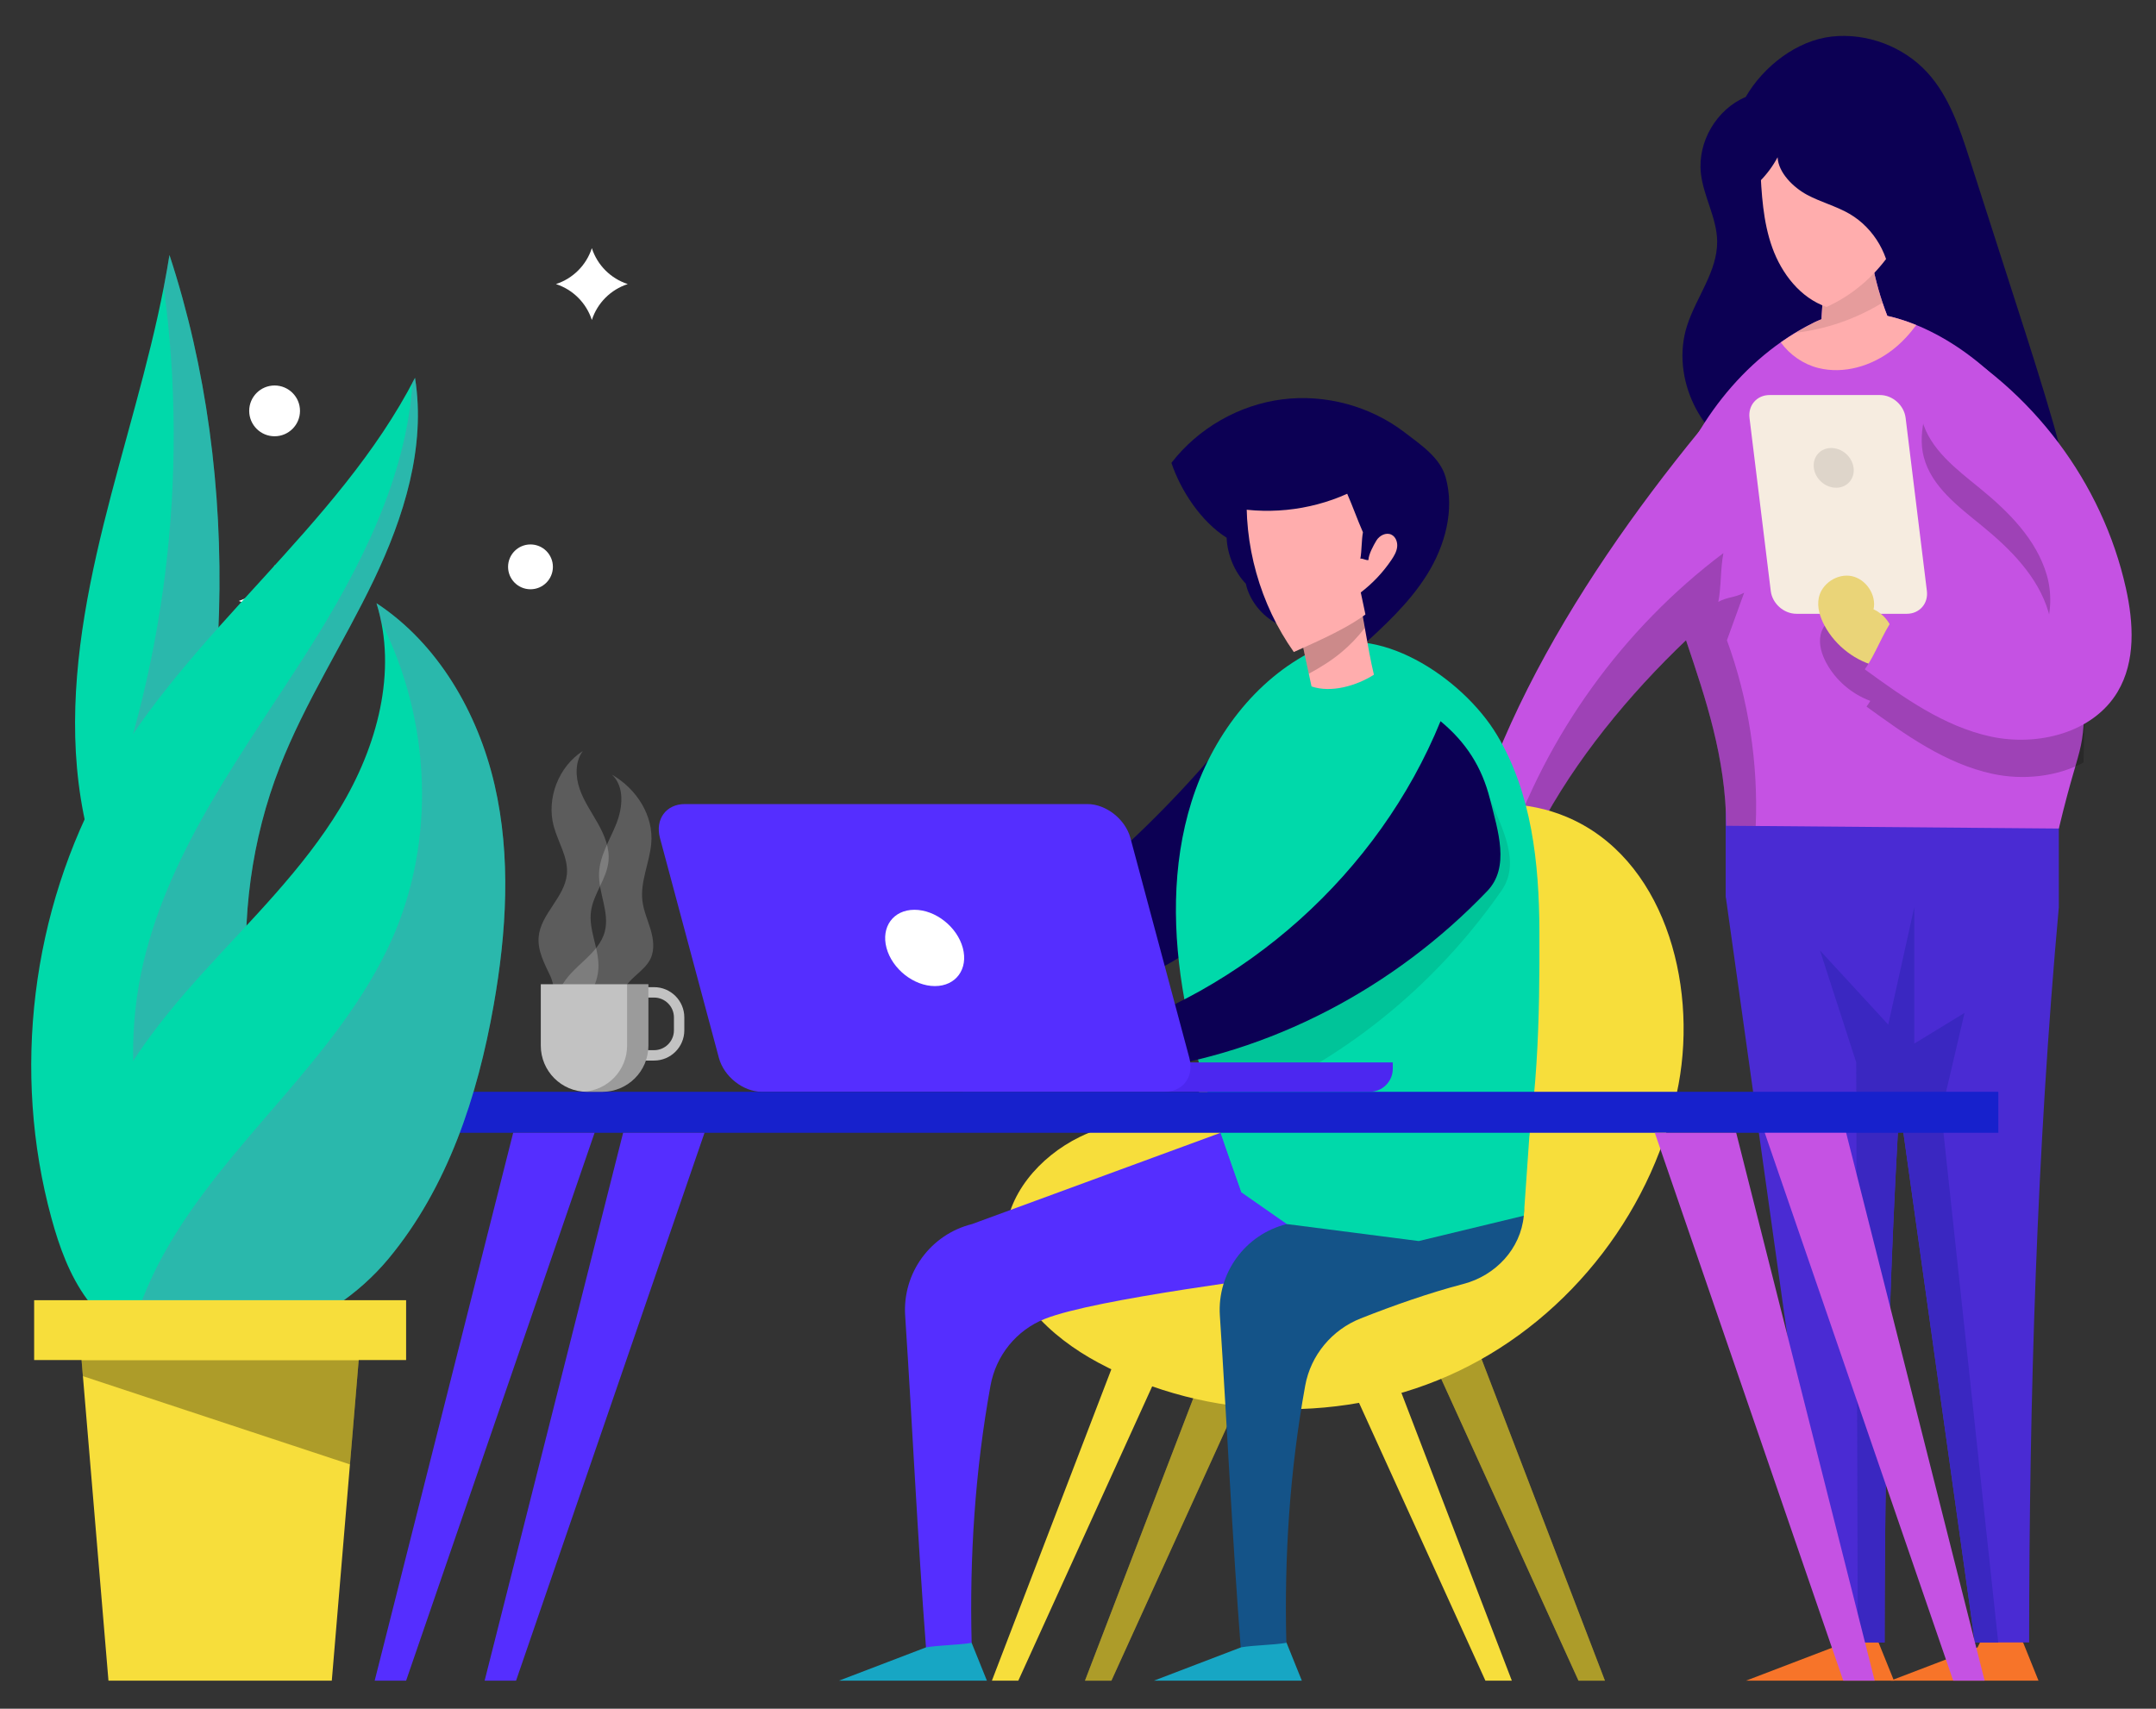 <?xml version="1.0" encoding="utf-8"?>
<!-- Generator: Adobe Illustrator 16.0.0, SVG Export Plug-In . SVG Version: 6.00 Build 0)  -->
<!DOCTYPE svg PUBLIC "-//W3C//DTD SVG 1.1//EN" "http://www.w3.org/Graphics/SVG/1.1/DTD/svg11.dtd">
<svg version="1.1" id="Layer_1" xmlns="http://www.w3.org/2000/svg" xmlns:xlink="http://www.w3.org/1999/xlink" x="0px" y="0px"
	 width="923.463px" height="732px" viewBox="0 0 923.463 732" enable-background="new 0 0 923.463 732" xml:space="preserve">
<rect x="0" y="0" width="923.463" height="732" fill="#333333" stroke="none"/>
<path fill="#FFFFFF" d="M128.494,176.017c0,6.005-4.872,10.875-10.881,10.875c-6.004,0-10.876-4.87-10.876-10.875
	c0-6.007,4.872-10.876,10.876-10.876C123.623,165.141,128.494,170.009,128.494,176.017z"/>
<path fill="#FFFFFF" d="M236.819,242.835c0,5.305-4.297,9.602-9.6,9.602c-5.303,0-9.601-4.297-9.601-9.602
	c0-5.297,4.297-9.599,9.601-9.599C232.521,233.236,236.819,237.538,236.819,242.835z"/>
<path fill="#FFFFFF" d="M253.5,106.314L253.5,106.314c2.368,7.295,8.087,13.015,15.379,15.38l0,0l0,0
	c-7.292,2.37-13.011,8.083-15.379,15.379l0,0l0,0c-2.37-7.295-8.089-13.009-15.381-15.379l0,0l0,0
	C245.411,119.329,251.13,113.609,253.5,106.314L253.5,106.314z"/>
<path fill="#FFFFFF" d="M117.613,242.075L117.613,242.075c2.37,7.292,8.089,13.011,15.385,15.379l0,0l0,0
	c-7.295,2.368-13.015,8.089-15.385,15.381l0,0l0,0c-2.365-7.292-8.083-13.014-15.379-15.381l0,0l0,0
	C109.53,255.085,115.248,249.367,117.613,242.075L117.613,242.075z"/>
<g>
	<polygon fill="#F77429" points="792.41,691.052 785.132,705.723 747.857,719.981 811.225,719.981 804.683,703.773 	"/>
	<polygon fill="#F77429" points="854.33,691.052 847.048,705.723 809.778,719.981 873.135,719.981 866.603,703.773 	"/>
	<path fill="#0C0054" d="M750.261,196.705c-21.832-8.202-34.759-34.843-27.69-57.064c3.915-12.321,13.063-23.317,12.927-36.244
		c-0.103-10.03-5.873-19.19-6.97-29.155c-1.484-13.463,6.708-27.424,19.186-32.692c7.561-13.063,21.893-24.246,36.895-25.892
		c14.997-1.644,30.631,4.229,40.842,15.341c9.415,10.248,13.925,23.943,18.188,37.189c6.811,21.185,13.621,42.372,20.432,63.557
		c5.244,16.307,10.487,32.613,15.245,49.067c2.913,10.084,5.672,20.661,3.696,30.967c-3.688,19.204-22.999,31.92-42.197,35.644
		C800.799,255.189,763.122,235.381,750.261,196.705z"/>
	<path fill="#4A2BD3" d="M739.151,383.914c14.936,106.562,29.873,213.122,44.811,319.681h23.254
		c0.037-104.769,3.25-210.616,12.711-314.959C795.951,389.917,763.127,382.638,739.151,383.914z"/>
	<path fill="#4A2BD3" d="M801.07,383.914c14.933,106.562,29.87,213.122,44.802,319.681h23.26
		c0.037-104.769,3.245-210.616,12.711-314.959C857.87,389.917,825.042,382.638,801.07,383.914z"/>
	<polygon fill="#4A2BD3" points="758.082,424.766 739.151,383.914 739.151,296.395 881.843,296.395 881.843,388.636 
		855.763,424.766 	"/>
	<path fill="#C552E3" d="M892.821,282.746c-0.141-34.815-3.942-70.967-21.836-100.837c-12.417-20.726-37.788-41.146-62.598-46.585
		c-5.818-14.857-8.595-30.759-9.14-46.737c-5.414,0.513-10.763,1.609-16.177,2.12c-0.965,15.354-1.936,30.711-2.898,46.065
		c-1.061,0.412-2.109,0.864-3.135,1.37c-30.923,15.22-53.059,45.222-63.4,78.097c-10.346,32.875,25.514,79.115,25.738,137.498
		l142.467,1.204C892.264,311.403,893,327.514,892.821,282.746z"/>
	<path fill="#FFADAD" d="M762.756,146.674c3.822,5.316,9.636,9.356,16.023,10.965c11.031,2.775,23.046-0.875,31.996-7.895
		c3.831-3,7.119-6.576,10-10.487c-4.104-1.67-8.253-3.026-12.388-3.935c-5.818-14.857-8.595-30.759-9.14-46.737
		c-5.414,0.513-10.763,1.609-16.177,2.12c-0.965,15.354-1.936,30.711-2.898,46.065c-1.061,0.412-2.109,0.864-3.135,1.37
		C772.036,140.604,767.286,143.489,762.756,146.674z"/>
	<path opacity="0.1" d="M806.331,129.663c-4.112-12.281-6.262-25.171-6.933-38.148c-5.897,0.574-11.611,2.563-16.73,5.615
		c-0.834,13.213-1.668,26.427-2.495,39.641c-1.061,0.412-2.109,0.864-3.135,1.37c-2.722,1.342-5.354,2.821-7.93,4.398
		C782.256,141.058,795.033,136.564,806.331,129.663z"/>
	<path fill="#FFADAD" d="M753.928,71.04c0.566,11.849,1.176,23.909,5.195,35.07c4.02,11.164,12.027,21.506,23.241,25.382
		c21.438-9.661,37.245-31.55,38.354-55.037c0.464-9.701-1.874-20.431-9.653-26.246c-8.064-6.031-19.273-4.949-29.142-2.951
		c-6.844,1.383-13.832,3.173-19.414,7.362C756.926,58.818,753.586,64.064,753.928,71.04z"/>
	<path fill="#C552E3" d="M747.994,160.981c-54.266,61.669-111.292,143.317-124.74,224.378c6.919,2.258,13.35,7.005,20.268,9.257
		c15.757-60.47,71.129-120.317,122.266-156.245c1.313-21.193,2.398-46.842,1.564-70.43
		C767.001,157.954,754.599,153.475,747.994,160.981z"/>
	<path opacity="0.2" d="M830.452,160.316c-4.286,11-9.471,24.173-6.427,35.576c3.359,12.585,14.707,21.046,24.797,29.281
		c12.3,10.035,24.178,21.887,28.623,37.128c4.439,15.239-1.139,34.391-15.771,40.536c-8.843,3.707-19.228,2.054-27.756-2.323
		c-8.529-4.376-15.69-12.426-22.289-19.379c-0.516,0.693-1.017,1.452-1.509,2.244c-1.573-2.761-3.968-5.065-6.87-6.372
		c1.338-6.115-3.178-12.907-9.299-14.211c-6.122-1.307-12.876,3.094-14.149,9.22c-0.843,4.047,0.468,8.26,2.422,11.904
		c4.022,7.508,10.912,13.375,18.886,16.339c-0.53,0.869-1.073,1.688-1.631,2.442c16.613,12.078,33.863,24.45,53.934,28.793
		c12.983,2.809,27.504,1.314,38.998-4.845c0.426-14.782,0.468-29.497,0.411-43.904c-0.107-26.388-2.327-53.533-11.18-78.138
		C867.853,186.522,850.414,171.229,830.452,160.316z"/>
	<g>
		<path fill="#F6ECE0" d="M816.737,262.942h-47.291c-5.41,0-10.333-4.378-10.993-9.786l-9.101-74.133
			c-0.665-5.408,3.181-9.792,8.586-9.792h47.291c5.41,0,10.333,4.384,10.992,9.792l9.106,74.133
			C825.994,258.564,822.148,262.942,816.737,262.942z"/>
		<path opacity="0.1" d="M793.933,200.431c0.576,4.702-2.768,8.513-7.471,8.513s-8.979-3.811-9.56-8.513
			c-0.576-4.7,2.768-8.513,7.465-8.513C789.07,191.917,793.357,195.73,793.933,200.431z"/>
	</g>
	<path fill="#EAD478" d="M811.338,273.823c-0.338-5.438-3.883-10.557-8.853-12.793c1.34-6.11-3.171-12.904-9.293-14.211
		c-6.121-1.304-12.881,3.101-14.155,9.225c-0.843,4.051,0.474,8.26,2.428,11.904c4.768,8.906,13.55,15.551,23.419,17.717
		C806.748,282.209,809.479,277.28,811.338,273.823z"/>
	<path fill="#C552E3" d="M829.693,144.344c40.585,22.19,70.848,62.45,80.871,107.606c3.302,14.851,4.258,31.324-3.527,44.391
		c-10.511,17.644-34.313,23.527-54.384,19.183c-20.079-4.345-37.325-16.719-53.938-28.796c4.343-5.864,7.809-15.698,12.149-21.563
		c6.601,6.952,13.761,15.001,22.291,19.379c8.529,4.376,18.917,6.027,27.755,2.317c14.638-6.14,20.217-25.292,15.771-40.533
		c-4.446-15.236-16.323-27.091-28.618-37.126c-10.09-8.234-21.442-16.701-24.801-29.281
		C820.218,168.515,825.407,155.344,829.693,144.344z"/>
	<path fill="#0C0054" d="M743.567,85.356c7.513-4.096,13.789-10.433,17.818-17.988c0.321,6.644,6.758,12.925,12.617,16.084
		c5.864,3.15,12.444,4.817,18.197,8.164c10.6,6.176,17.525,18.203,17.549,30.468c7.021-8.564,15.293-18.958,18.244-29.633
		c4.033-14.589,3.325-31.624-6.534-43.114c-7.915-9.236-20.739-13.414-32.871-12.51c-12.13,0.899-23.572,6.408-33.228,13.803
		c-5.301,4.056-10.265,8.854-13.076,14.916C739.479,71.607,739.934,79.755,743.567,85.356z"/>
	<path fill="#3A27C1" d="M819.927,447.076v-58.44l-11.151,50.29l-29.235-31.754l15.521,47.955l0.647,248.466h11.508
		c0.027-76.503,1.78-153.575,6.395-230.221c10.747,76.742,21.507,153.484,32.262,230.221h10.019l-24.398-227.097l9.962-42.584
		L819.927,447.076z"/>
	<path opacity="0.2" d="M722.163,274.275c7.779,23.244,17.1,49.78,17.213,79.461l12.633,0.105
		c1.137-26.899-3.091-54.376-12.329-79.554c2.529-6.771,4.853-13.616,7.383-20.385c-3.808,2.148-7.27,1.79-11.077,3.942
		c1.329-6.787,0.866-14.124,2.195-20.907c-43.016,32.349-75.91,77.965-93.02,128.995c-1.302,3.868,0.941,7.065,4.646,9.647
		C664.225,338.9,691.634,303.362,722.163,274.275z"/>
</g>
<g>
	<polygon fill="#F7DE3B" points="476.038,719.981 464.722,719.981 522.432,569.522 544.469,569.522 	"/>
	<polygon fill="#F7DE3B" points="676.107,719.981 687.424,719.981 629.714,569.522 607.677,569.522 	"/>
	<polygon opacity="0.3" points="476.038,719.981 464.722,719.981 522.432,569.522 544.469,569.522 	"/>
	<polygon opacity="0.3" points="676.107,719.981 687.424,719.981 629.714,569.522 607.677,569.522 	"/>
	<path fill="#F7DE3B" d="M571.358,375.992c25.991-25.5,66.122-40.165,99.681-26.033c41.24,17.365,56.098,70.456,47.948,114.453
		c-9.742,52.623-45.779,99.694-94.031,122.836c-48.259,23.143-107.522,21.77-154.659-3.574
		c-20.384-10.961-40.147-29.452-39.784-52.595c0.298-19.038,14.749-35.551,31.831-43.957c24.747-12.184,45.142-4.424,59.048-29.77
		C537.109,428.714,547.373,399.522,571.358,375.992z"/>
	<polygon fill="#F7DE3B" points="436.164,719.981 424.85,719.981 482.558,569.522 504.595,569.522 	"/>
	<polygon fill="#F7DE3B" points="636.233,719.981 647.55,719.981 589.84,569.522 567.804,569.522 	"/>
</g>
<g>
	<path fill="#0C0054" d="M564.913,268.964c-6.478,1.811-13.696,0.824-19.446-2.661c-5.753-3.485-10.445-9.671-11.847-16.254
		c-4.884-5.014-7.976-12.682-8.22-19.682c-10.802-6.838-19.592-19.954-23.653-32.075c11.386-14.774,28.782-24.777,47.284-27.187
		c18.5-2.404,37.877,2.809,52.674,14.178c6.955,5.347,15.128,10.738,17.498,19.18c3.934,14.015-0.248,29.307-7.947,41.656
		c-7.701,12.349-18.628,22.293-29.414,32.066C574.927,274.036,571.823,273.106,564.913,268.964z"/>
	<path fill="#0C0054" d="M545.242,290.629c-32.179,45.054-72.366,84.365-118.125,115.538c-12.538,8.543-27.224,16.823-42.07,13.682
		c-0.796,0.111-1.325,3.347-2.124,3.458c2,8.502,4,17.011,6,25.51c0.307,1.313,0.721,2.771,1.895,3.435
		c1.171,0.664,3.105-0.403,2.604-1.652c28.794-6.354,56.822-14.938,84.007-26.361c27.185-11.427,52.764-28.267,70.16-52.073
		C564.416,349.141,555.504,317.235,545.242,290.629z"/>
	<polygon fill="#17A6C4" points="403.901,691.052 396.623,705.723 359.35,719.981 422.712,719.981 416.176,703.773 	"/>
	<path fill="#552EFF" d="M522.834,485.271l-106.459,39.103c-17.799,4.414-29.873,20.947-28.672,39.25
		c3.103,47.352,5.288,94.806,8.92,142.099c6.439-1.039,13.112-0.907,19.553-1.949c-0.93-36.908,1.479-73.891,8.075-110.176
		c2.347-12.91,11.083-23.778,23.285-28.606c21.871-8.647,97.898-17.88,120.268-21.313c-3.12-9.121,9.029-31.729,8.019-41.316
		c-0.68-6.412-23.962-15.012-30.065-17.091C539.648,483.193,527.284,480.604,522.834,485.271z"/>
	<polygon fill="#17A6C4" points="538.797,691.052 531.518,705.723 494.244,719.981 557.607,719.981 551.072,703.773 	"/>
	<path fill="#145388" d="M618.445,507.688l-67.271,16.687c-17.789,4.412-29.877,20.92-28.678,39.206
		c3.105,47.364,5.292,94.835,8.922,142.143c6.44-1.039,13.115-0.907,19.555-1.949c-0.932-36.908,1.48-73.891,8.076-110.176
		c2.368-13.057,11.457-23.938,23.797-28.809c14.287-5.634,29.177-10.873,44.01-14.766c13.757-3.614,24.505-15.063,25.823-29.225
		c0.126-1.375,0.145-2.751,0-4.12c-0.675-6.414-5.327-12.236-11.434-14.316C635.137,500.282,622.894,503.021,618.445,507.688z"/>
	<path fill="#00D9AA" d="M563.078,278.481c-25.711,12.655-44.118,37.604-52.716,64.937c-8.601,27.337-8.136,56.883-2.998,85.074
		c5.138,28.193,14.786,55.334,24.402,82.334l118.458,1.005c8.664-36.201,9.278-75.885,9.134-113.111
		c-0.119-28.952-3.279-59.01-18.16-83.845C626.317,290.041,589.055,265.697,563.078,278.481z"/>
	<path opacity="0.1" d="M638.183,342.298c-1.022-2.391-2.174-4.623-3.396-6.782c-6.094,9.609-18.146,14.524-30.389,11.281
		c-1.031-0.271-1.961-0.681-2.908-1.07c-17.752,43.726-48.998,81.971-88.309,108.107c0.791,2.932,1.646,5.852,2.501,8.771
		c0.665-0.035,1.345-0.048,2.052-0.008c2.765,0.152,5.466,0.425,8.074,0.859c5.687-0.874,11.767-0.435,16.896,0.463
		c1.441,0.25,2.758,0.771,4.014,1.403c38.486-19.163,71.882-48.44,96.486-83.916C651.269,369.78,643.741,355.315,638.183,342.298z"
		/>
	<path fill="#0C0054" d="M617.012,308.952c-26.501,64.985-83.977,116.533-151.46,135.821c5.414,6.73,14.009,9.985,21.704,13.906
		c56.889-7.253,110.126-35.532,149.775-76.967c9.782-10.227,4.607-25.686,1.151-39.415
		C634.726,328.573,627.921,317.973,617.012,308.952z"/>
	<path fill="#4C27F0" d="M586.669,467.719H412.394v-12.592h184.168v2.697C596.562,463.29,592.131,467.719,586.669,467.719z"/>
	<path fill="#552EFF" d="M498.778,467.719H326.354c-8.03,0-16.286-6.511-18.438-14.543l-25.236-94.178
		c-2.152-8.03,2.618-14.545,10.648-14.545h172.418c8.033,0,16.286,6.516,18.441,14.545l25.23,94.178
		C511.574,461.208,506.811,467.719,498.778,467.719z"/>
	<path fill="#FFFFFF" d="M412.394,406.086c2.417,9.026-2.939,16.344-11.96,16.344c-9.025,0-18.304-7.317-20.721-16.344
		c-2.417-9.024,2.939-16.341,11.96-16.341C400.698,389.745,409.975,397.062,412.394,406.086z"/>
	<path fill="#FFADAD" d="M554.595,260.597c2.39,11.154,4.772,22.308,7.162,33.466c8.37,2.887,19.255-0.262,26.726-5.017
		c-2.866-11.942-4.426-25.339-7.294-37.284C570.759,251.149,562.113,253.336,554.595,260.597z"/>
	<path opacity="0.2" d="M581.188,251.762c-10.43-0.613-19.075,1.574-26.594,8.834c1.996,9.339,3.996,18.676,5.996,28.019
		c4.928-2.656,9.647-5.59,13.822-9.052c3.76-3.119,7.216-6.695,10.163-10.621C583.551,263.1,582.511,257.271,581.188,251.762z"/>
	<path fill="#FFADAD" d="M534.192,208.197c-1.694,25.058,5.489,50.62,19.98,71.127c11.565-5.276,24.291-10.578,34.069-18.693
		c9.785-8.115,17.636-19.281,19.181-31.898c1.51-12.356-3.512-25.331-12.954-33.448c-9.443-8.119-23.021-11.145-35.018-7.798
		C547.461,190.831,535.035,195.775,534.192,208.197z"/>
	<polygon fill="#00D9AA" points="652.68,520.799 655.165,485.271 522.834,485.271 531.767,510.826 551.175,524.374 607.677,531.658 
			"/>
	<path fill="#0C0054" d="M524.323,216.766c17.519,4.014,36.333,2.141,52.717-5.244c2.445,5.567,4.286,10.925,6.735,16.492
		c-0.623,3.377-0.482,7.941-1.105,11.316c1.189-0.16,2.263,0.76,3.452,0.601c0.108-2.531,2.099-6.154,3.395-8.332
		c1.294-2.176,4.142-3.661,6.427-2.569c1.874,0.895,2.722,3.208,2.488,5.269c-0.23,2.061-1.331,3.914-2.497,5.632
		c-3.579,5.284-8.014,9.989-13.088,13.865c1.271,5.791,2.59,12.389,3.855,18.175c8.918-8.862,17.521-19.176,23.535-30.212
		c6.016-11.04,8.676-24.576,4.128-36.295c-4.042-10.415-13.373-18.194-23.809-22.173c-12.759-4.861-27.447-4.431-39.896,1.178
		C538.212,190.07,529.144,203.988,524.323,216.766z"/>
</g>
<rect x="173.946" y="467.719" fill="#1721CC" width="681.986" height="17.553"/>
<polygon fill="#552EFF" points="173.946,719.981 160.486,719.981 219.805,485.271 254.674,485.271 "/>
<polygon fill="#552EFF" points="221.039,719.981 207.58,719.981 266.898,485.271 301.762,485.271 "/>
<polygon fill="#C552E3" points="836.603,719.981 850.058,719.981 790.743,485.271 755.876,485.271 "/>
<polygon fill="#C552E3" points="789.506,719.981 802.968,719.981 743.651,485.271 708.786,485.271 "/>
<g>
	<g>
		<path fill="#00D9AA" d="M65.3,414.089c-22.349-27.185-32.18-63.046-33.078-98.228c-0.896-35.182,6.508-70.04,15.431-104.082
			c8.923-34.044,19.419-67.779,24.933-102.54C104.361,206.009,99.869,318.285,65.3,414.089z"/>
		<path opacity="0.3" fill="#8D6DB2" d="M39.816,364.947c5.344,17.885,13.642,34.735,25.484,49.142
			c34.569-95.804,39.061-208.08,7.286-304.85c-0.731,4.604-1.558,9.187-2.448,13.761C81.16,204.451,70.727,288.774,39.816,364.947z"
			/>
		<g>
			<path fill="#00D9AA" d="M136.708,520.415c-34.651-56.776-41.089-129.879-16.897-191.837
				c10.882-27.867,27.388-53.155,40.307-80.14c12.919-26.981,22.362-57.04,17.636-86.578
				C144.719,226.077,80.25,270.65,45.017,333.688c-31.613,56.557-40.053,125.627-22.99,188.131
				c3.341,12.243,7.716,24.427,15.196,34.685c7.48,10.258,18.433,18.475,30.976,20.423c16.134,2.506,32.438-5.734,43.708-17.552
				C123.173,547.559,129.74,535.185,136.708,520.415z"/>
			<path opacity="0.3" fill="#8D6DB2" d="M136.708,520.415c-34.651-56.776-41.089-129.879-16.897-191.837
				c10.882-27.867,27.388-53.155,40.307-80.14c12.919-26.981,22.362-57.04,17.636-86.578c-0.344,0.667-0.74,1.307-1.091,1.974
				c-2.523,40.346-22.319,79.517-44.379,114.322c-27.199,42.915-59.166,84.587-70.826,134.033
				c-12.838,54.439,2.647,114.393,38.817,156.825c4.248-2.742,8.178-6.018,11.633-9.641
				C123.173,547.559,129.74,535.185,136.708,520.415z"/>
		</g>
		<g>
			<path fill="#00D9AA" d="M58.752,579.083c-23.04-20.25-28.412-55.323-20.213-84.882c8.199-29.554,27.682-54.592,48.257-77.34
				c20.576-22.746,42.901-44.331,58.791-70.568c15.888-26.234,24.799-58.594,15.677-87.875
				c26.433,17.389,43.498,47.067,50.597,77.904c7.096,30.833,5.077,63.116-0.417,94.275c-6.883,39.046-19.712,78.128-45.046,108.622
				C141.065,569.715,98.075,584.128,58.752,579.083z"/>
			<path opacity="0.3" fill="#8D6DB2" d="M161.264,258.418c0.823,2.637,1.452,5.311,1.989,7.995
				c21.183,41.892,23.73,93.444,4.41,136.416c-11.417,25.384-29.344,47.212-47.482,68.33
				c-18.136,21.117-36.853,42.083-50.279,66.471c-6.541,11.878-11.739,24.753-14.742,37.987c1.151,1.189,2.334,2.357,3.592,3.466
				c39.323,5.045,82.313-9.368,107.646-39.863c25.334-30.494,38.164-69.576,45.046-108.622c5.494-31.159,7.513-63.443,0.417-94.275
				C204.762,305.486,187.697,275.807,161.264,258.418z"/>
		</g>
	</g>
	<g>
		<polygon fill="#F7DE3B" points="142.117,719.981 46.458,719.981 33.855,569.813 154.721,569.813 		"/>
		<polygon opacity="0.3" points="35.508,589.534 149.89,627.345 153.644,582.631 34.931,582.631 		"/>
		<rect x="14.626" y="556.994" fill="#F7DE3B" width="159.32" height="25.637"/>
	</g>
</g>
<path opacity="0.2" fill="#FFFFFF" d="M235.741,418.184c-2.529-5.347-5.526-10.888-5.027-16.78
	c0.838-9.903,11.185-16.996,12.095-26.894c0.659-7.157-3.791-13.68-5.651-20.626c-3.178-11.873,2.11-25.518,12.464-32.147
	c-3.329,4.557-3.188,10.887-1.347,16.22c1.839,5.335,5.146,10.014,7.899,14.941c2.755,4.928,5.019,10.441,4.462,16.054
	c-0.759,7.62-6.544,13.99-7.515,21.585c-0.977,7.653,3.084,15.101,3.223,22.819c0.129,7.35-3.771,14.579-9.693,18.853
	C237.409,438.877,238.594,424.206,235.741,418.184z"/>
<path opacity="0.2" fill="#FFFFFF" d="M249.985,448.923c-9.581-3.904-14.38-16.601-9.773-25.866
	c4.576-9.211,16.244-14.044,18.838-23.995c2.128-8.176-2.785-16.583-2.466-25.025c0.288-7.497,4.613-14.139,7.385-21.106
	c2.773-6.971,3.614-15.939-1.854-21.077c10.567,6.108,17.98,17.55,16.813,29.7c-0.792,8.209-4.74,16.148-3.771,24.342
	c0.501,4.238,2.293,8.194,3.506,12.287c1.212,4.094,1.803,8.656-0.026,12.514c-2.722,5.739-10.136,8.528-11.871,14.646
	c-1.5,5.29,1.932,10.832,1.344,16.301C267.359,448.615,256.477,451.571,249.985,448.923z"/>
<g>
	<g>
		<path fill="#C2C2C2" d="M280.167,454.335h-25.494v-31.443h25.494c7.138,0,12.939,5.811,12.939,12.949v5.553
			C293.107,448.531,287.305,454.335,280.167,454.335z M259.123,449.886h21.044c4.679,0,8.491-3.81,8.491-8.492v-5.553
			c0-4.684-3.812-8.494-8.491-8.494h-21.044V449.886z"/>
	</g>
	<path fill="#C2C2C2" d="M257.924,467.719h-6.505c-10.927,0-19.787-8.859-19.787-19.787v-26.29h46.082v26.29
		C277.713,458.859,268.854,467.719,257.924,467.719z"/>
	<path opacity="0.2" d="M268.601,421.642v26.29c0,10.49-8.166,19.049-18.482,19.722c0.431,0.029,0.859,0.065,1.3,0.065h6.505
		c10.93,0,19.79-8.859,19.79-19.787v-26.29H268.601z"/>
</g>
</svg>

